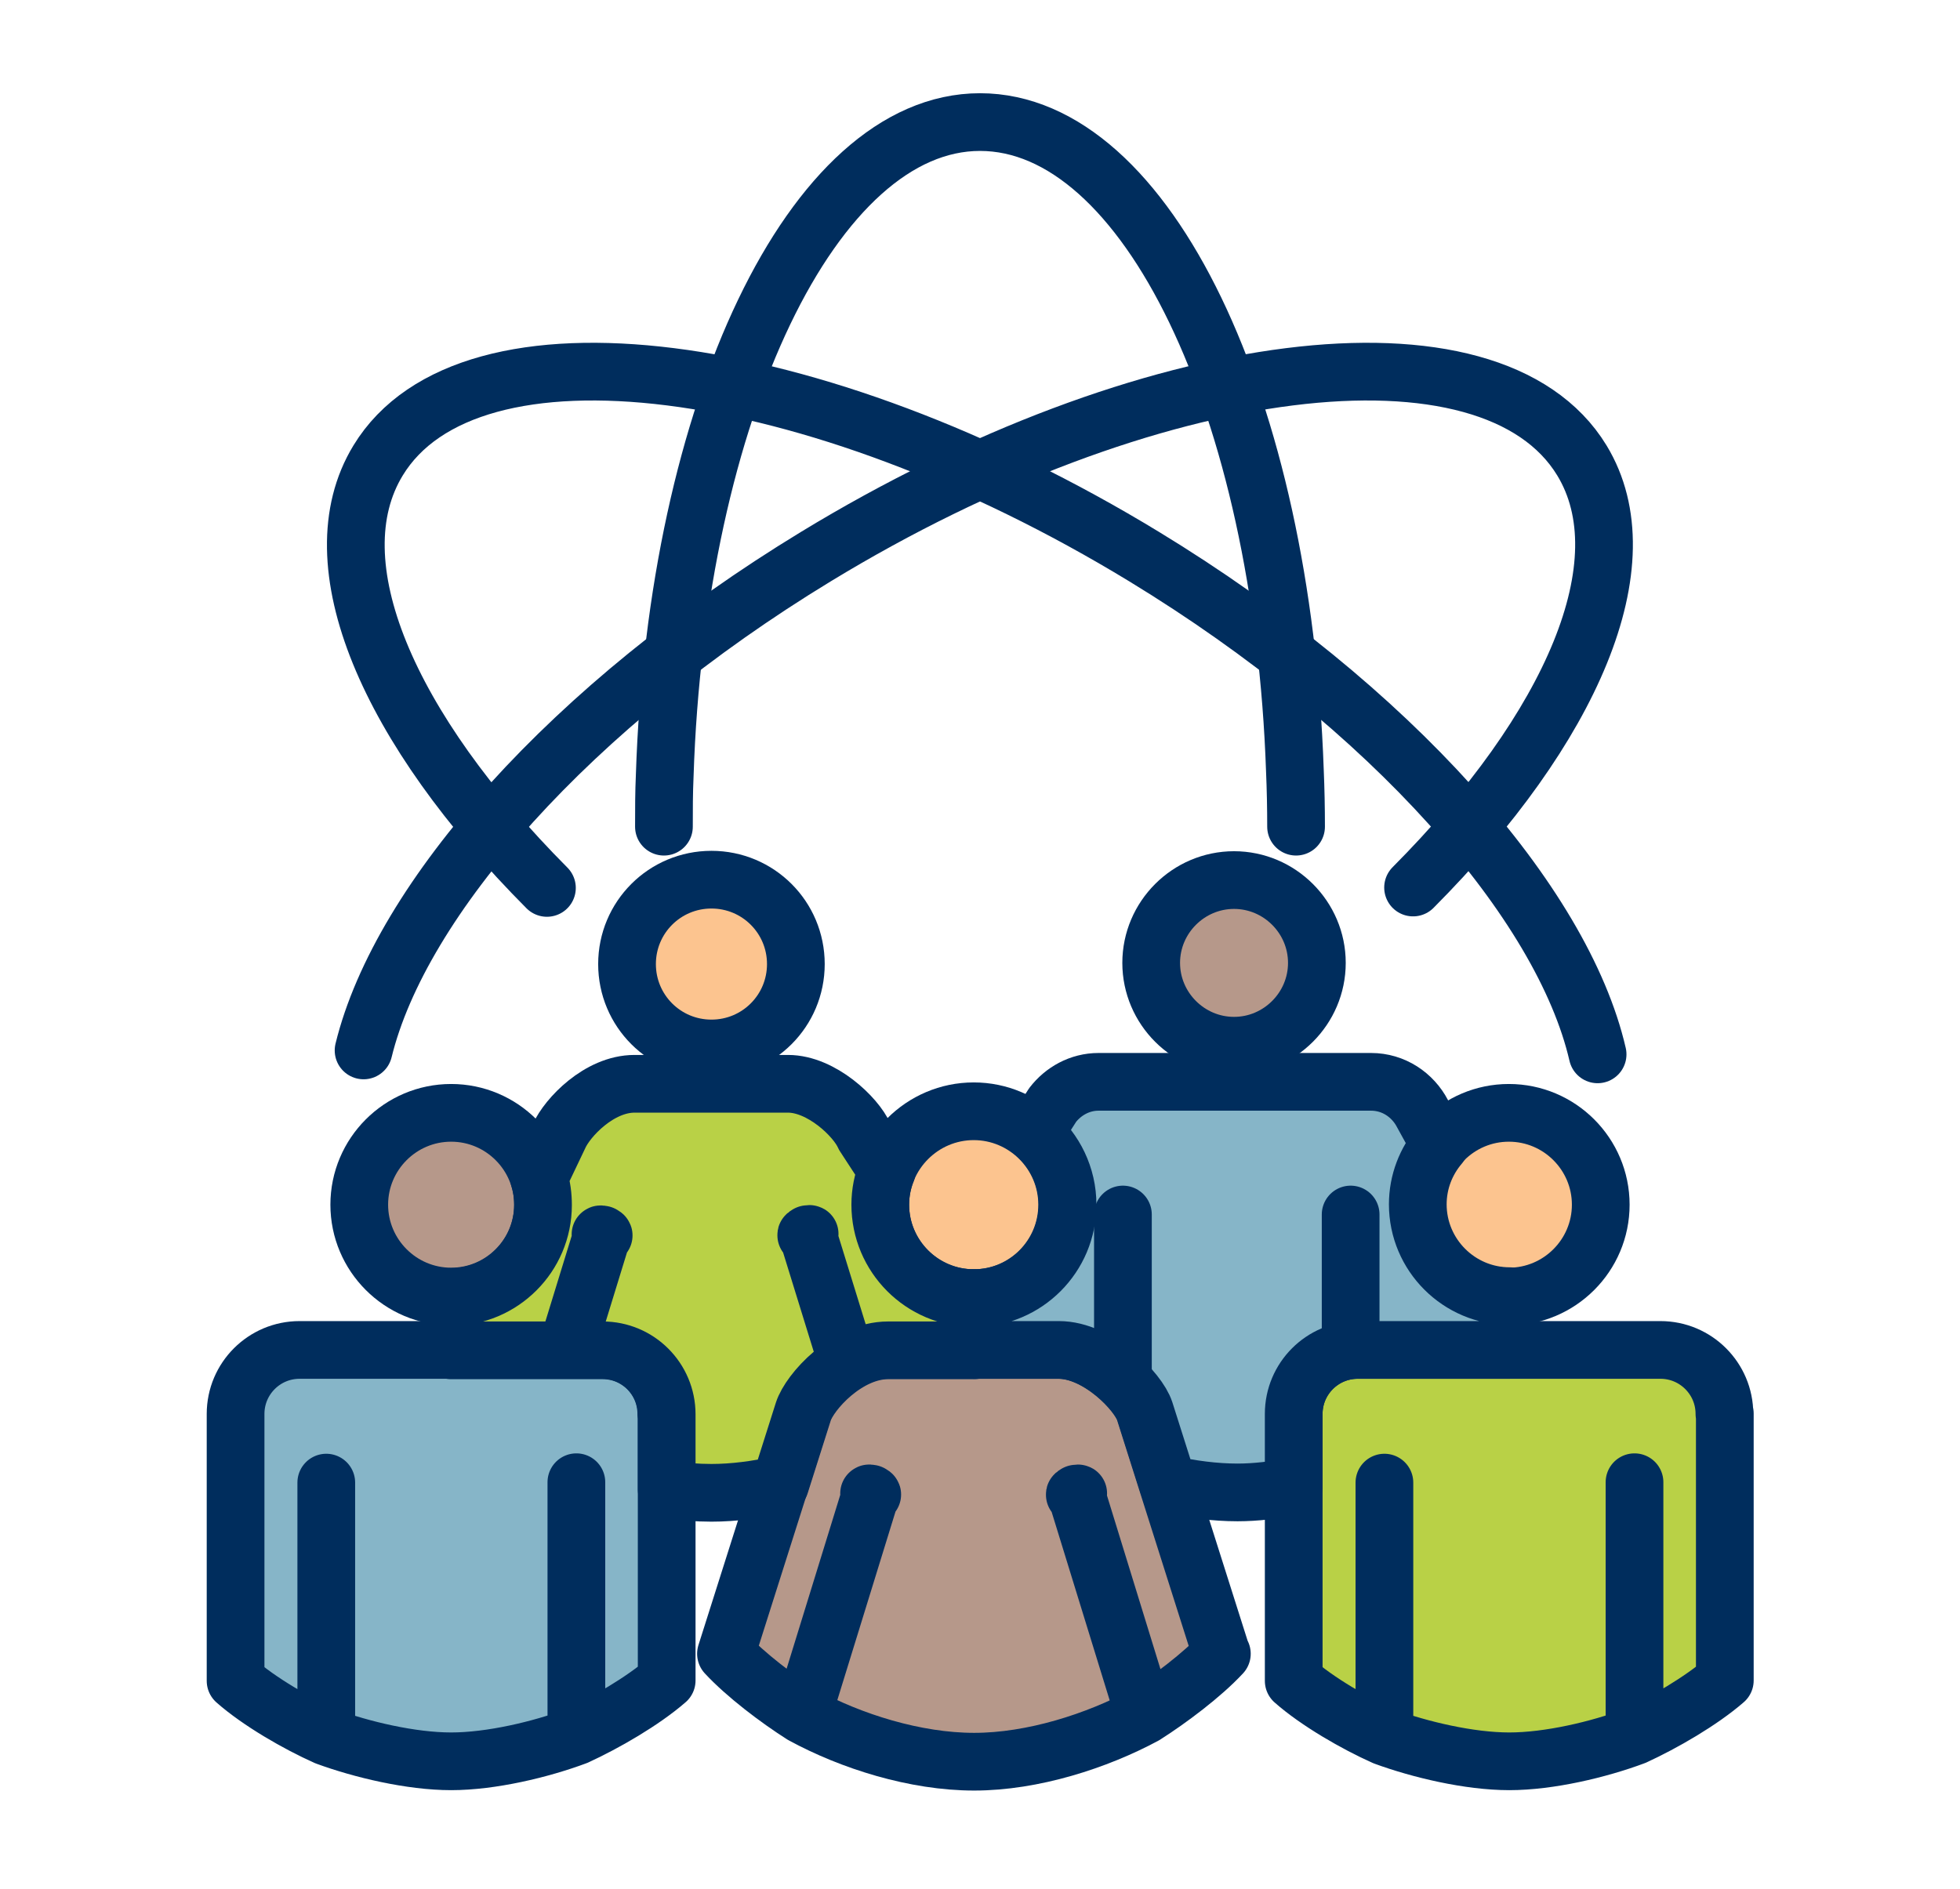 <?xml version="1.0" encoding="UTF-8"?><svg id="ESG_Icons" xmlns="http://www.w3.org/2000/svg" viewBox="0 0 49.92 48.12"><defs><style>.cls-1{fill:#fcc48f;}.cls-1,.cls-2,.cls-3,.cls-4,.cls-5{stroke:#002d5d;stroke-linecap:round;stroke-linejoin:round;stroke-width:1.47px;}.cls-2{fill:#86b5c8;}.cls-3{fill:#b6988a;}.cls-4{fill:none;}.cls-5{fill:#b9d146;}</style></defs><g id="Social"><path class="cls-1" d="M24.8,33.07c1.32,0,2.38-1.07,2.38-2.38s-1.07-2.38-2.38-2.38-2.38,1.07-2.38,2.38,1.07,2.38,2.38,2.38Z"/><path class="cls-3" d="M31.11,42.13l-1.96-6.18c-.16-.5-1.19-1.56-2.19-1.56h-4.35c-1.05,0-2,1.06-2.16,1.56l-1.96,6.18c.5.54,1.32,1.16,1.95,1.56l1.74-5.64c.13.07-.15-.03,0,0l-1.74,5.64c1.23.67,2.87,1.19,4.37,1.19s3.13-.53,4.34-1.18l-1.74-5.65c.17-.03-.14.08,0,0l1.74,5.65c.63-.4,1.47-1.03,1.97-1.57Z"/><path class="cls-1" d="M38.43,28.35c-1.29,0-2.34,1.05-2.34,2.34s1.05,2.34,2.34,2.34,2.34-1.05,2.34-2.34-1.05-2.34-2.34-2.34Z"/><path class="cls-5" d="M43.92,36.02c0-.9-.73-1.63-1.63-1.63h-7.71c-.9,0-1.63.73-1.63,1.63v6.8c.6.53,1.57,1.09,2.31,1.42v-6.47h0v6.47c.9.33,2.16.63,3.18.63s2.28-.3,3.19-.64v-6.47h0v6.47c.74-.34,1.69-.89,2.3-1.42v-5s0-1.8,0-1.8Z"/><path class="cls-3" d="M11.49,28.35c-1.29,0-2.34,1.05-2.34,2.34s1.05,2.34,2.34,2.34,2.34-1.05,2.34-2.34-1.05-2.34-2.34-2.34Z"/><path class="cls-2" d="M16.97,36.02c0-.9-.73-1.63-1.63-1.63h-7.71c-.9,0-1.63.73-1.63,1.63v6.8c.6.53,1.57,1.09,2.31,1.42v-6.47h0v6.47c.9.33,2.16.63,3.18.63s2.28-.3,3.19-.64v-6.47h0v6.47c.74-.34,1.69-.89,2.3-1.42v-5s0-1.8,0-1.8Z"/><path class="cls-2" d="M38.43,34.39h-3.85c-.9,0-1.63.73-1.63,1.63v1.85c-.48.09-.97.15-1.43.15-.58,0-1.18-.08-1.77-.21l-.59-1.86c-.16-.5-1.19-1.56-2.19-1.56h-2.16v-1.32c1.32,0,2.38-1.07,2.38-2.38,0-.73-.33-1.38-.84-1.82l.46-.72c.27-.35.69-.59,1.17-.59h6.94c.57,0,1.06.33,1.31.81l.44.8c-.35.41-.56.94-.56,1.51,0,1.29,1.05,2.34,2.34,2.34v1.36Z"/><path class="cls-5" d="M24.8,33.07c-1.32,0-2.38-1.07-2.38-2.38,0-.31.06-.6.17-.87l-.58-.89c-.21-.48-1.09-1.32-1.94-1.32h-3.91c-.9,0-1.71.86-1.92,1.33l-.51,1.07c.07.22.1.45.1.69,0,1.29-1.05,2.34-2.34,2.34v1.36h3.86c.9,0,1.63.73,1.63,1.63v1.8s0,.11,0,.11c.38.06.77.09,1.14.09.57,0,1.16-.08,1.75-.21l.59-1.86c.16-.5,1.11-1.56,2.16-1.56h2.19v-1.32Z"/><path class="cls-4" d="M16.91,21.06c0-.44,0-.87.02-1.3.3-9.3,3.78-16.65,8.03-16.65s7.7,7.27,8.02,16.52c.02.47.03.95.03,1.43"/><path class="cls-4" d="M13.93,22.62c-4.04-4.06-5.89-8.28-4.3-10.89,2.31-3.8,11.05-2.7,19.51,2.45,6.29,3.83,10.66,8.82,11.55,12.68"/><path class="cls-4" d="M35.99,22.61c4.04-4.06,5.88-8.28,4.3-10.88-2.31-3.8-11.05-2.7-19.51,2.45-6.23,3.79-10.58,8.73-11.52,12.58"/><path class="cls-1" d="M18.12,26.71c1.19,0,2.15-.96,2.15-2.15s-.96-2.15-2.15-2.15-2.15.96-2.15,2.15.96,2.15,2.15,2.15Z"/><path class="cls-3" d="M31.43,22.42c-1.16,0-2.11.95-2.11,2.11s.95,2.11,2.11,2.11,2.11-.95,2.11-2.11-.95-2.11-2.11-2.11Z"/><path class="cls-4" d="M21.58,34.71l-1.01-3.27c.17-.03-.14.08,0,0"/><path class="cls-4" d="M14.44,34.38l.9-2.93c.13.07-.15-.03,0,0"/><polyline class="cls-4" points="34.4 34.34 34.4 30.94 34.4 30.94 34.4 34.34"/><polyline class="cls-4" points="28.6 34.98 28.6 30.94 28.6 30.94 28.6 34.98"/></g></svg>